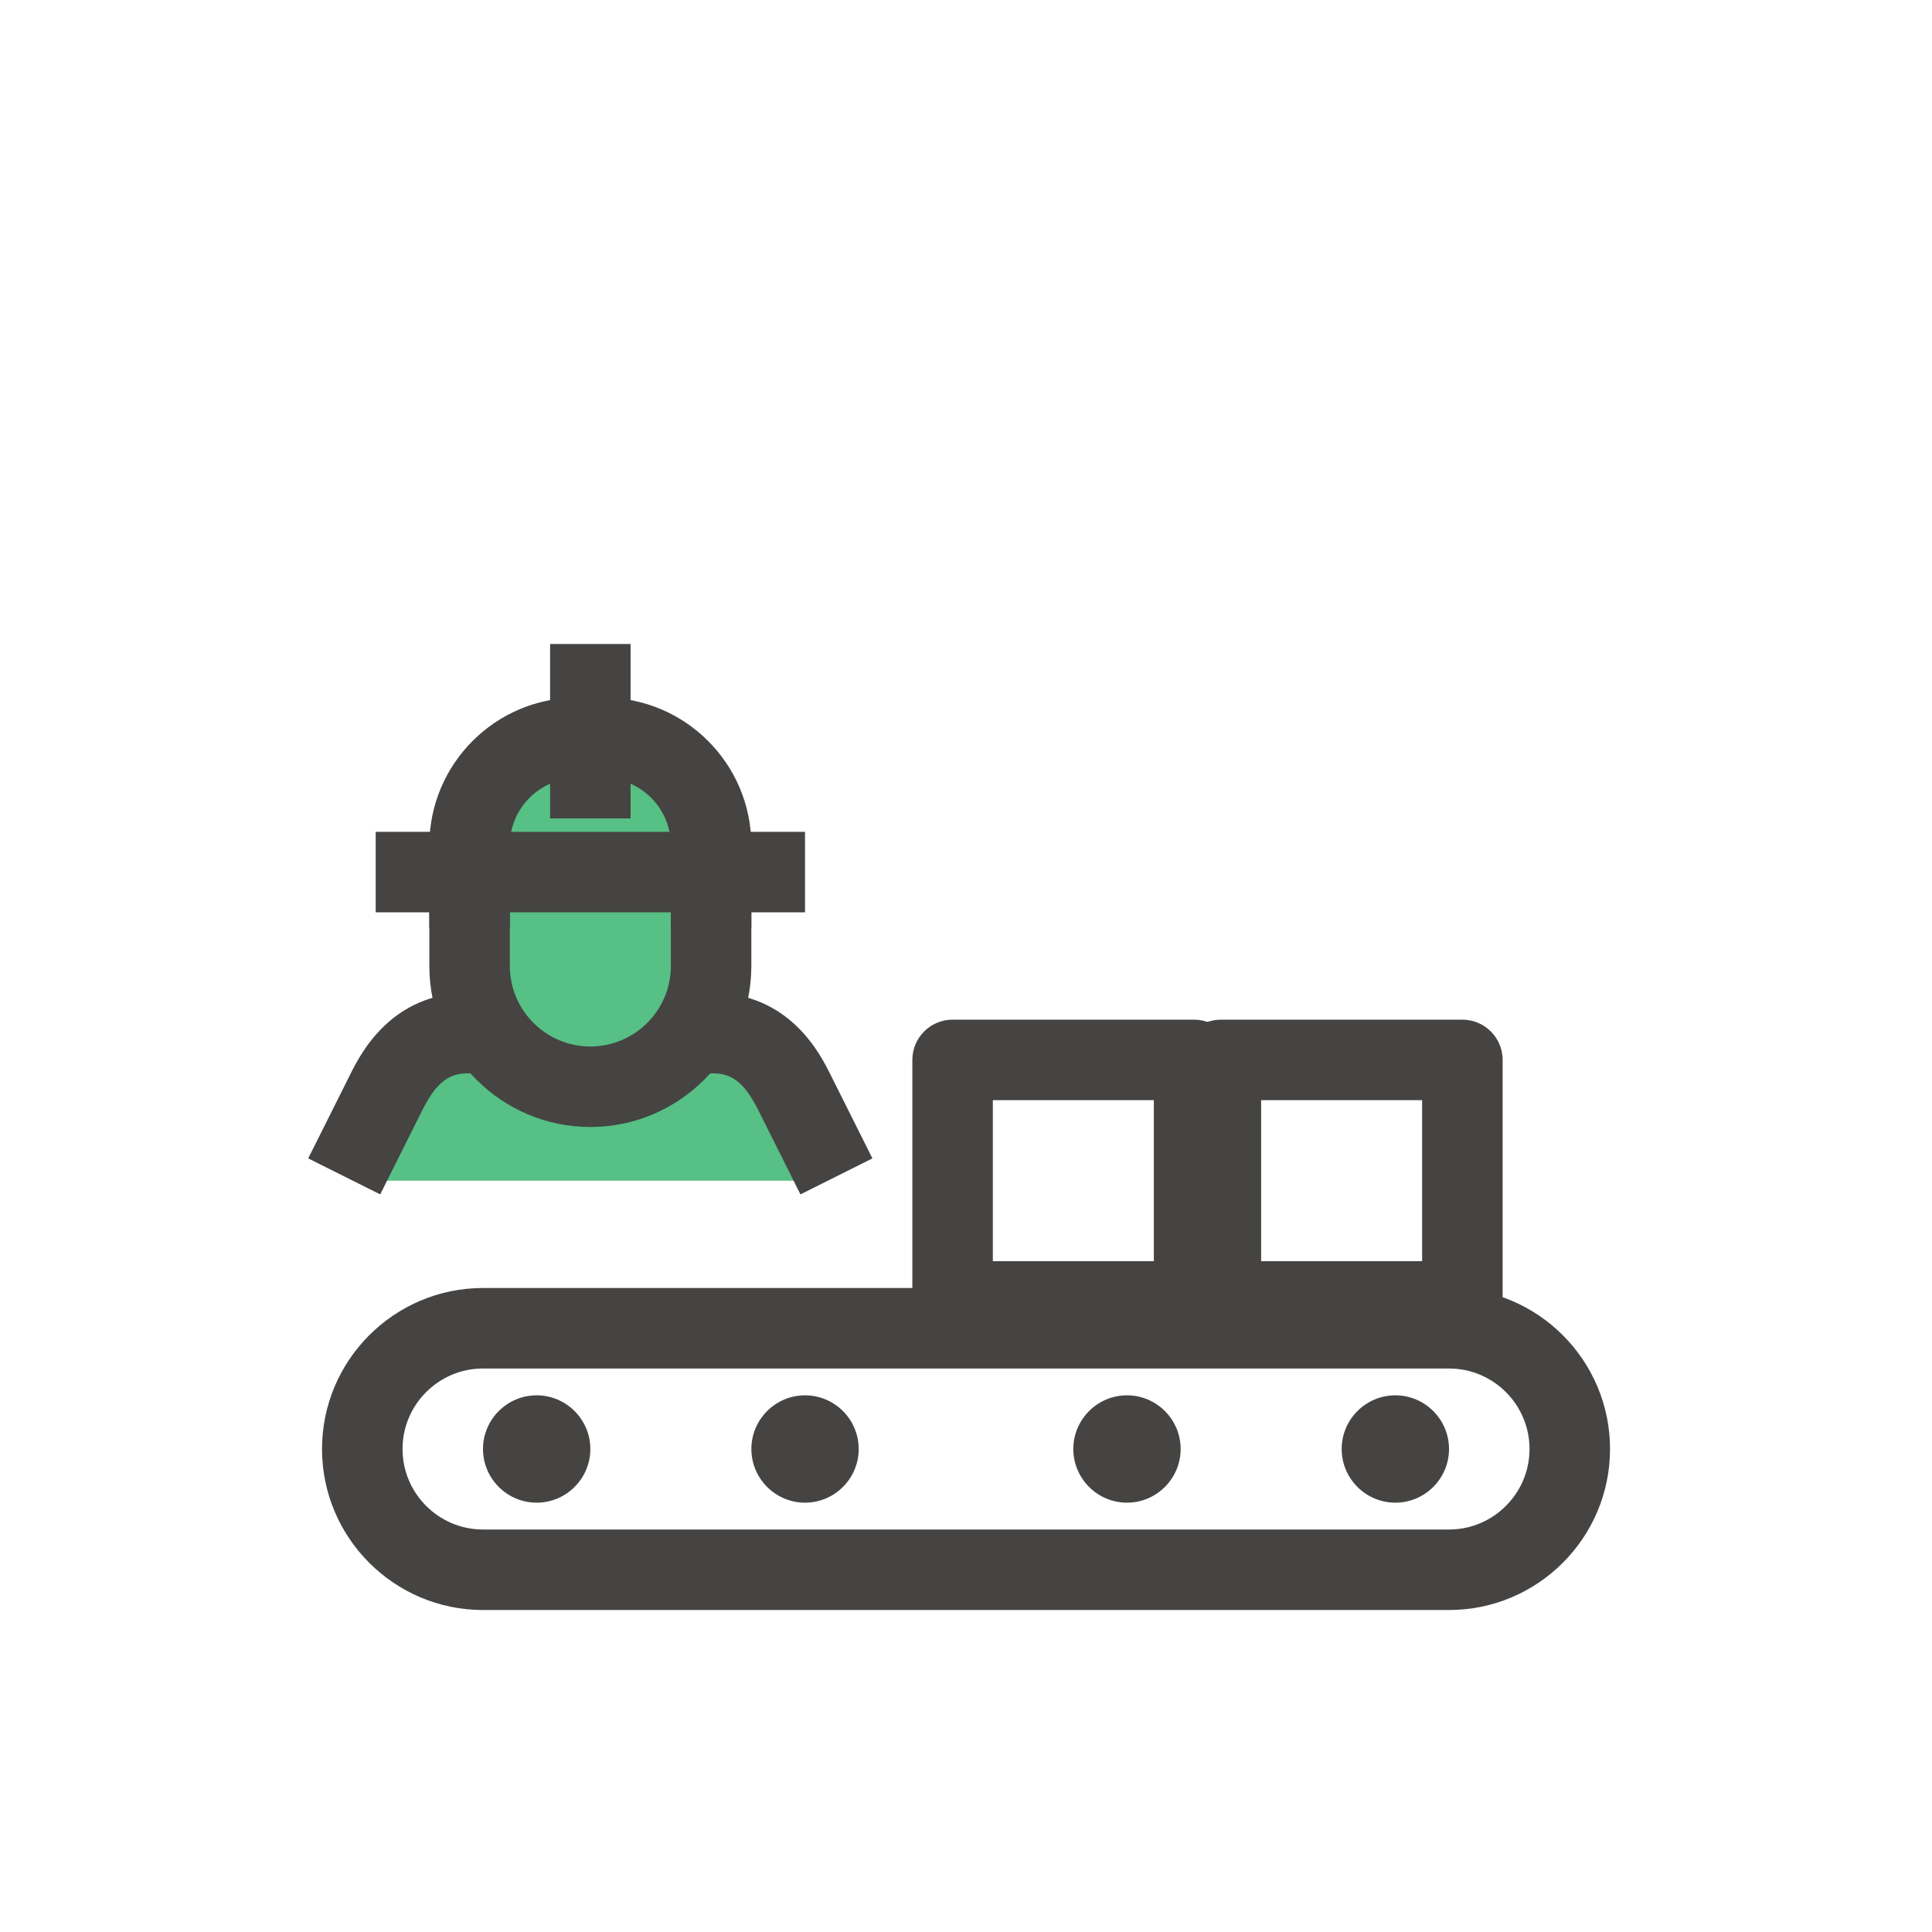 <?xml version="1.0" encoding="UTF-8"?> <svg xmlns="http://www.w3.org/2000/svg" width="100" height="100" viewBox="0 0 100 100" fill="none"> <path d="M36.805 43.75C36.805 40.68 34.319 38.194 31.249 38.194H29.86C26.791 38.194 24.305 40.68 24.305 43.75V50C24.305 53.453 27.102 56.25 30.555 56.25C34.008 56.25 36.805 53.453 36.805 50V43.75Z" fill="#57C084"></path> <path d="M18.75 61.111L19.992 56.544C20.933 54.661 22.161 53.472 24.267 53.472H36.844C38.95 53.472 40.178 54.661 41.119 56.544L42.361 61.111H18.75Z" fill="#57C084"></path> <path d="M30.555 50V43.75C30.555 41.558 31.835 39.68 33.68 38.778C32.944 38.417 32.124 38.194 31.249 38.194H29.86C26.791 38.194 24.305 40.68 24.305 43.75V50C24.305 53.453 27.102 56.25 30.555 56.25C31.699 56.25 32.758 55.919 33.68 55.383C31.819 54.3 30.555 52.308 30.555 50Z" fill="#57C084"></path> <path d="M30.517 53.472H24.267C22.161 53.472 20.933 54.661 19.992 56.544L18.75 59.028H25L26.242 56.544C27.183 54.661 28.414 53.472 30.517 53.472V53.472Z" fill="#57C084"></path> <path d="M61.806 69.445H49.306C48.156 69.445 47.223 68.511 47.223 67.361V54.861C47.223 53.711 48.156 52.778 49.306 52.778H61.806C62.956 52.778 63.889 53.711 63.889 54.861V67.361C63.889 68.511 62.956 69.445 61.806 69.445ZM51.389 65.278H59.723V56.944H51.389V65.278Z" fill="#454443"></path> <path d="M75.693 69.445H63.193C62.043 69.445 61.109 68.511 61.109 67.361V54.861C61.109 53.711 62.043 52.778 63.193 52.778H75.693C76.843 52.778 77.776 53.711 77.776 54.861V67.361C77.776 68.511 76.843 69.445 75.693 69.445ZM65.276 65.278H73.609V56.944H65.276V65.278Z" fill="#454443"></path> <path d="M19.445 43.056H41.667V47.222H19.445V43.056Z" fill="#454443"></path> <path d="M30.556 58.333C25.962 58.333 22.223 54.594 22.223 50V45.933H26.389V50C26.389 52.297 28.259 54.166 30.556 54.166C32.853 54.166 34.723 52.297 34.723 50V45.933H38.889V50C38.889 54.594 35.15 58.333 30.556 58.333Z" fill="#454443"></path> <path d="M38.889 48.017H34.723V43.75C34.723 41.836 33.164 40.278 31.25 40.278H29.861C27.948 40.278 26.389 41.836 26.389 43.75V48.017H22.223V43.75C22.223 39.539 25.648 36.111 29.861 36.111H31.25C35.464 36.111 38.889 39.539 38.889 43.75V48.017Z" fill="#454443"></path> <path d="M28.473 33.334H32.639V42.361H28.473V33.334Z" fill="#454443"></path> <path d="M41.431 61.822L39.256 57.475C38.453 55.869 37.764 55.555 36.845 55.555H34.762V51.389H36.845C40.87 51.389 42.459 54.566 42.981 55.611L45.156 59.958L41.431 61.822Z" fill="#454443"></path> <path d="M19.681 61.822L15.953 59.958L18.128 55.611C18.65 54.566 20.242 51.389 24.264 51.389H26.348V55.555H24.264C23.345 55.555 22.656 55.869 21.853 57.475L19.681 61.822Z" fill="#454443"></path> <path d="M75.001 83.334H25.001C20.407 83.334 16.668 79.595 16.668 75C16.668 70.406 20.407 66.667 25.001 66.667H75.001C79.596 66.667 83.335 70.406 83.335 75C83.335 79.595 79.596 83.334 75.001 83.334ZM25.001 70.834C22.704 70.834 20.835 72.703 20.835 75C20.835 77.297 22.704 79.167 25.001 79.167H75.001C77.299 79.167 79.168 77.297 79.168 75C79.168 72.703 77.299 70.834 75.001 70.834H25.001Z" fill="#454443"></path> <path d="M27.778 77.778C26.247 77.778 25 76.531 25 75C25 73.469 26.247 72.222 27.778 72.222C29.308 72.222 30.556 73.469 30.556 75C30.556 76.531 29.308 77.778 27.778 77.778Z" fill="#454443"></path> <path d="M41.668 77.778C40.138 77.778 38.891 76.531 38.891 75C38.891 73.469 40.138 72.222 41.668 72.222C43.199 72.222 44.446 73.469 44.446 75C44.446 76.531 43.199 77.778 41.668 77.778Z" fill="#454443"></path> <path d="M58.333 77.778C56.802 77.778 55.555 76.531 55.555 75C55.555 73.469 56.802 72.222 58.333 72.222C59.863 72.222 61.11 73.469 61.11 75C61.11 76.531 59.863 77.778 58.333 77.778Z" fill="#454443"></path> <path d="M72.223 77.778C70.692 77.778 69.445 76.531 69.445 75C69.445 73.469 70.692 72.222 72.223 72.222C73.754 72.222 75.001 73.469 75.001 75C75.001 76.531 73.754 77.778 72.223 77.778Z" fill="#454443"></path> </svg> 